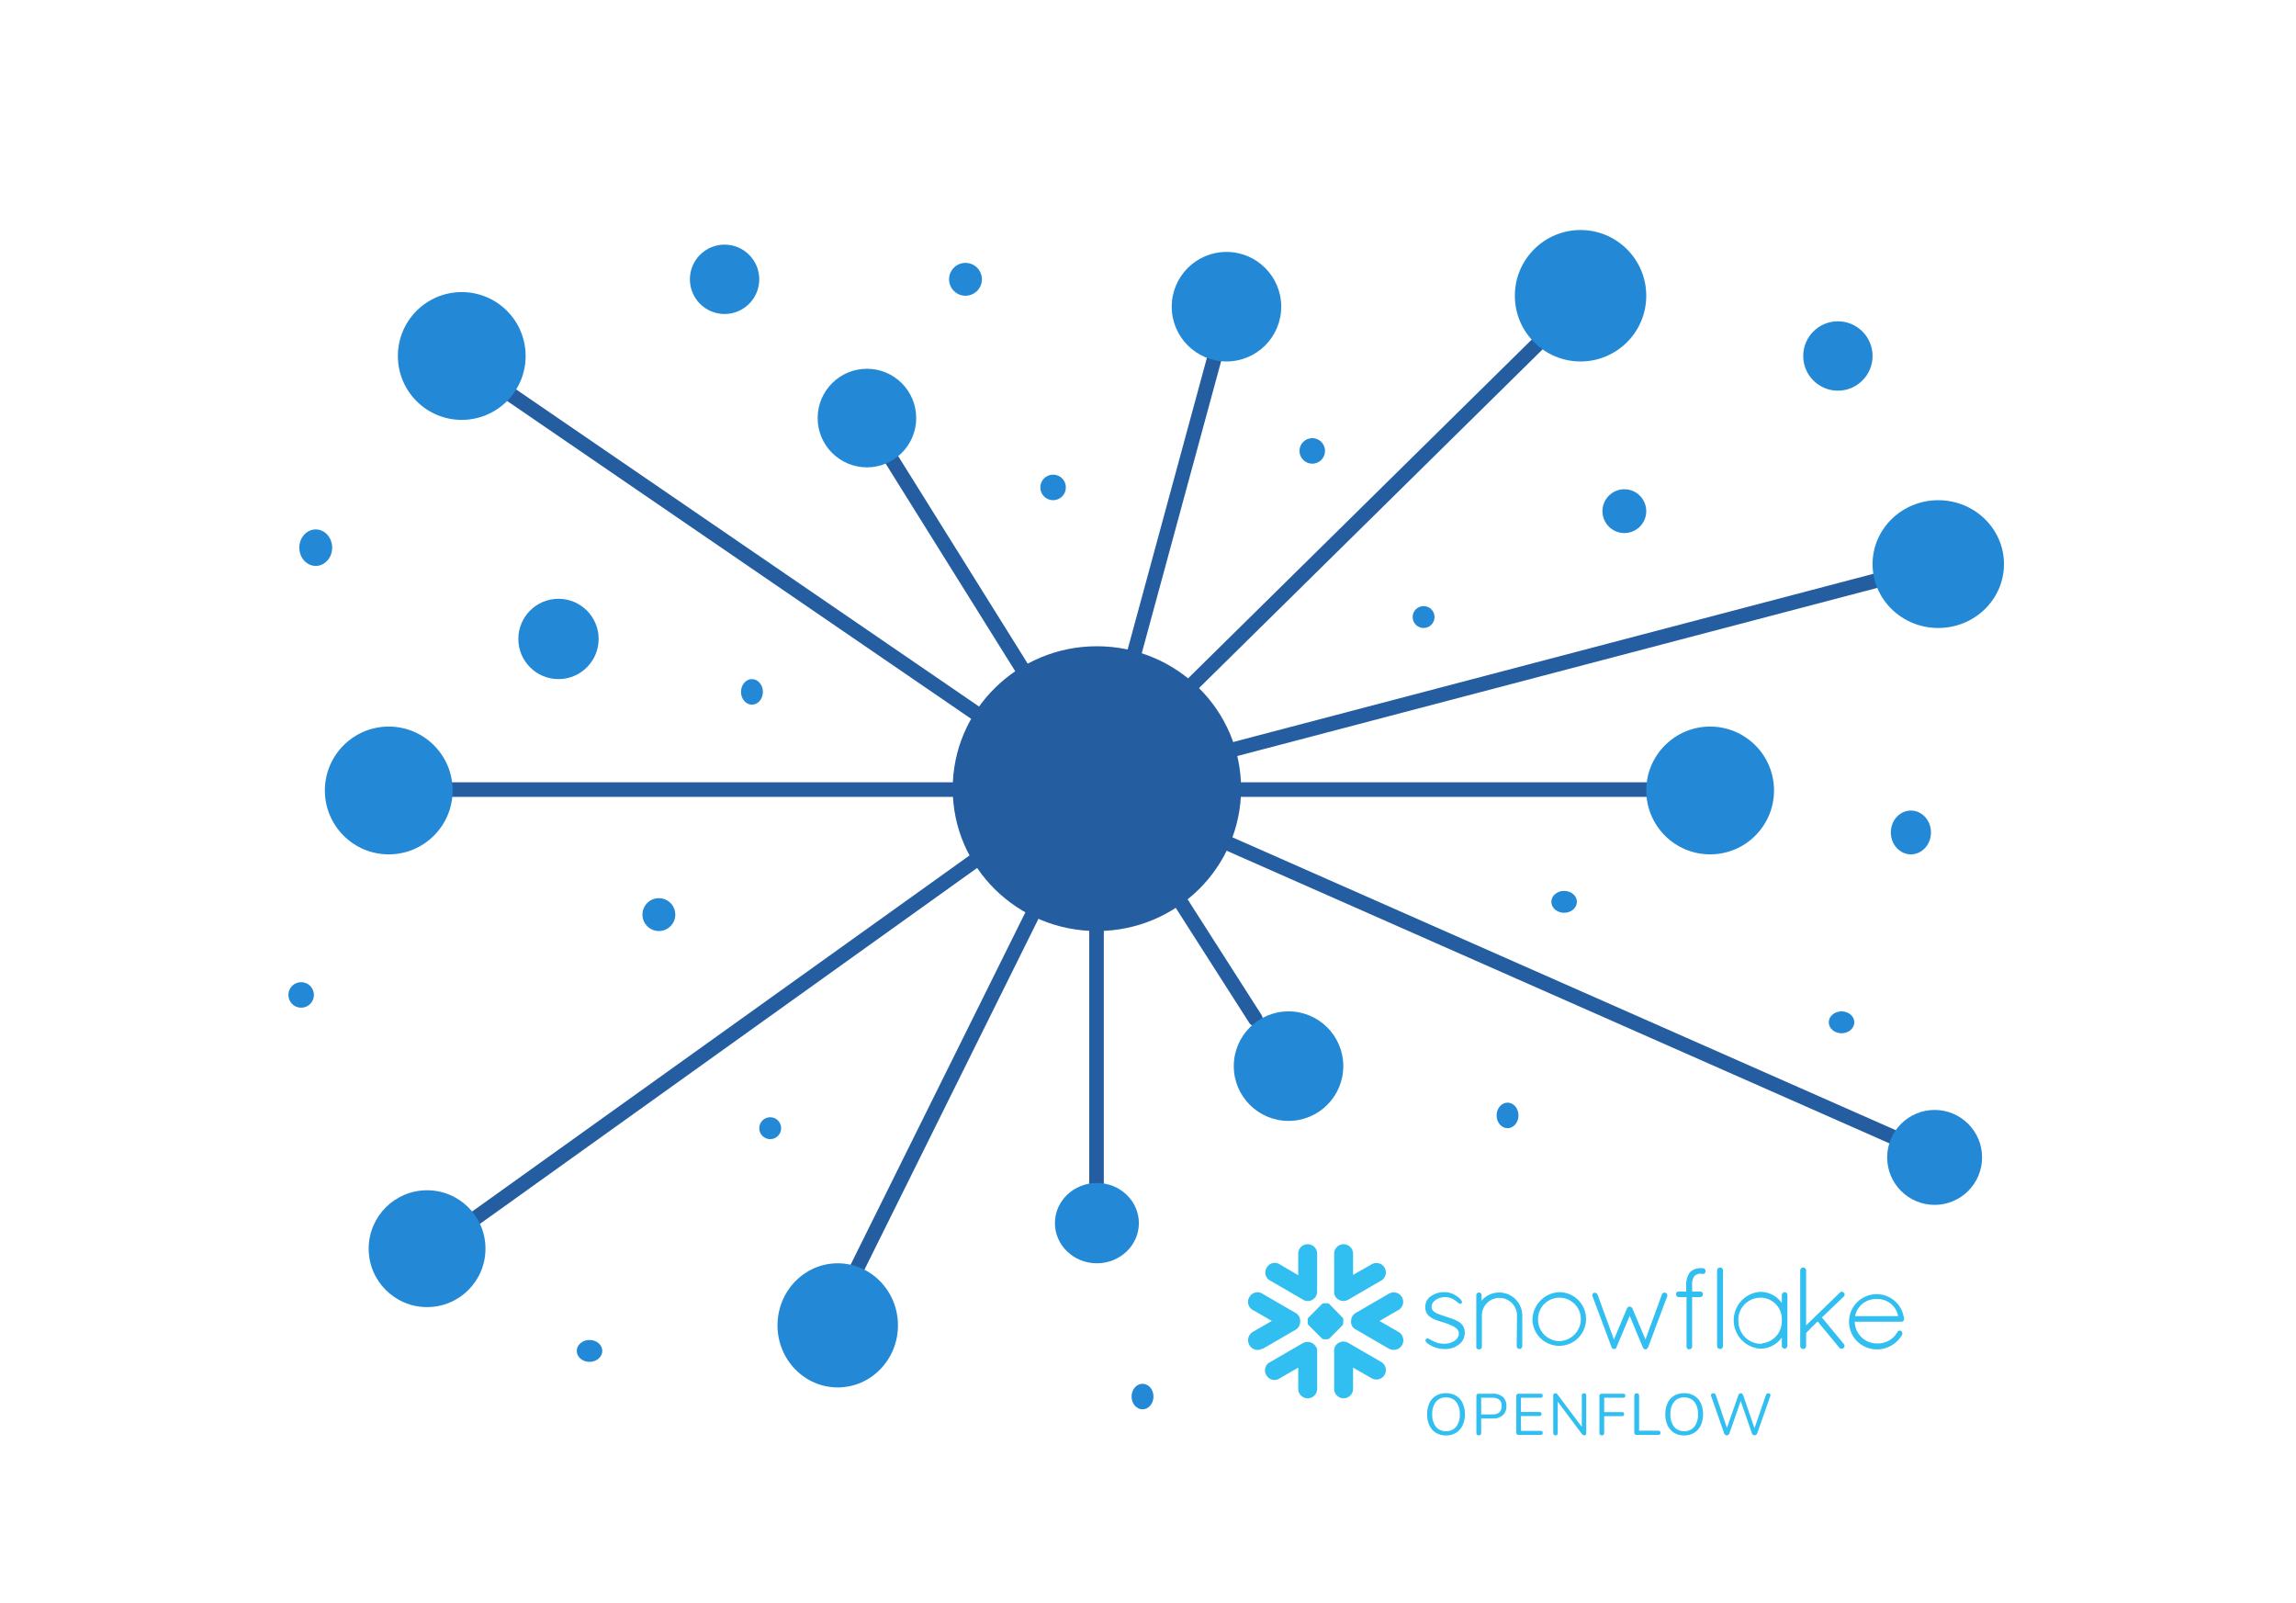 <svg xmlns="http://www.w3.org/2000/svg" width="629" height="439" viewBox="0 0 629 439">
  <g id="dt_unified-data-access" transform="translate(-974 -793)">
    <rect id="Rectangle_7438" data-name="Rectangle 7438" width="629" height="439" transform="translate(974 793)" fill="#fff"/>
    <g id="Group_25308" data-name="Group 25308" transform="translate(50.056 34.337)">
      <path id="Path_37223" data-name="Path 37223" d="M1205.432,964.336l-134.084-91.824" transform="translate(-12.005 -8.872)" fill="none" stroke="#255da1" stroke-linecap="round" stroke-width="4"/>
      <path id="Path_37222" data-name="Path 37222" d="M1240.546,957.289l-40.173-64.355" transform="translate(-34.666 -12.458)" fill="none" stroke="#255da1" stroke-linecap="round" stroke-width="4"/>
      <path id="Path_37220" data-name="Path 37220" d="M1308.3,985.744l191.595-50.326" transform="translate(-53.621 -19.92)" fill="none" stroke="#255da1" stroke-linecap="round" stroke-width="4"/>
      <path id="Path_37221" data-name="Path 37221" d="M1283,946.761l24.475-90.029" transform="translate(-49.178 -6.1)" fill="none" stroke="#255da1" stroke-linecap="round" stroke-width="4"/>
      <path id="Path_37219" data-name="Path 37219" d="M1297.214,956.42,1402.8,852.355" transform="translate(-51.675 -5.331)" fill="none" stroke="#255da1" stroke-linecap="round" stroke-width="4"/>
      <path id="Path_37224" data-name="Path 37224" d="M1051.388,1007.5h335.541" transform="translate(-8.499 -32.581)" fill="none" stroke="#255da1" stroke-linecap="round" stroke-width="4"/>
      <path id="Path_37225" data-name="Path 37225" d="M1203.72,1029,1061.6,1130.709" transform="translate(-10.292 -36.357)" fill="none" stroke="#255da1" stroke-linecap="round" stroke-width="4"/>
      <path id="Path_37226" data-name="Path 37226" d="M51.422,0,0,99.378" transform="matrix(1, -0.017, 0.017, 1, 1155.982, 1008.762)" fill="none" stroke="#255da1" stroke-linecap="round" stroke-width="4"/>
      <path id="Path_37227" data-name="Path 37227" d="M1271.5,1052.129v82.259" transform="translate(-47.158 -40.419)" fill="none" stroke="#255da1" stroke-linecap="round" stroke-width="4"/>
      <path id="Path_37228" data-name="Path 37228" d="M1297,1041l22.5,35.191" transform="translate(-51.637 -38.464)" fill="none" stroke="#255da1" stroke-linecap="round" stroke-width="4"/>
      <path id="Path_37229" data-name="Path 37229" d="M1310.644,1023.354l190.687,84.172" transform="translate(-54.033 -35.365)" fill="none" stroke="#255da1" stroke-linecap="round" stroke-width="4"/>
      <ellipse id="Ellipse_706" data-name="Ellipse 706" cx="39.5" cy="39" rx="39.5" ry="39" transform="translate(1184.944 935.663)" fill="#255da1"/>
      <circle id="Ellipse_707" data-name="Ellipse 707" cx="18" cy="18" r="18" transform="translate(1338.944 821.663)" fill="#2389d6"/>
      <circle id="Ellipse_714" data-name="Ellipse 714" cx="17.5" cy="17.5" r="17.5" transform="translate(1032.944 838.663)" fill="#2389d6"/>
      <circle id="Ellipse_737" data-name="Ellipse 737" cx="17.5" cy="17.5" r="17.5" transform="translate(1012.944 957.663)" fill="#2389d6"/>
      <ellipse id="Ellipse_715" data-name="Ellipse 715" cx="16.5" cy="17" rx="16.5" ry="17" transform="translate(1136.944 1104.663)" fill="#2389d6"/>
      <ellipse id="Ellipse_716" data-name="Ellipse 716" cx="11.5" cy="11" rx="11.5" ry="11" transform="translate(1212.944 1082.663)" fill="#2389d6"/>
      <circle id="Ellipse_724" data-name="Ellipse 724" cx="9.5" cy="9.5" r="9.5" transform="translate(1417.944 846.663)" fill="#2389d6"/>
      <circle id="Ellipse_725" data-name="Ellipse 725" cx="9.5" cy="9.5" r="9.5" transform="translate(1112.944 825.663)" fill="#2389d6"/>
      <circle id="Ellipse_717" data-name="Ellipse 717" cx="11" cy="11" r="11" transform="translate(1065.944 922.663)" fill="#2389d6"/>
      <ellipse id="Ellipse_708" data-name="Ellipse 708" cx="18" cy="17.5" rx="18" ry="17.5" transform="translate(1436.944 895.663)" fill="#2389d6"/>
      <circle id="Ellipse_709" data-name="Ellipse 709" cx="17.5" cy="17.5" r="17.5" transform="translate(1374.944 957.663)" fill="#2389d6"/>
      <circle id="Ellipse_710" data-name="Ellipse 710" cx="15" cy="15" r="15" transform="translate(1261.944 1035.663)" fill="#2389d6"/>
      <circle id="Ellipse_713" data-name="Ellipse 713" cx="15" cy="15" r="15" transform="translate(1244.944 827.663)" fill="#2389d6"/>
      <circle id="Ellipse_711" data-name="Ellipse 711" cx="13" cy="13" r="13" transform="translate(1440.944 1062.663)" fill="#2389d6"/>
      <circle id="Ellipse_712" data-name="Ellipse 712" cx="13.5" cy="13.5" r="13.5" transform="translate(1147.944 859.663)" fill="#2389d6"/>
      <circle id="Ellipse_718" data-name="Ellipse 718" cx="16" cy="16" r="16" transform="translate(1024.944 1084.663)" fill="#2389d6"/>
      <circle id="Ellipse_719" data-name="Ellipse 719" cx="4.5" cy="4.5" r="4.5" transform="translate(1099.944 1004.663)" fill="#2389d6"/>
      <ellipse id="Ellipse_726" data-name="Ellipse 726" cx="3" cy="3.5" rx="3" ry="3.5" transform="translate(1126.944 944.663)" fill="#2389d6"/>
      <circle id="Ellipse_727" data-name="Ellipse 727" cx="3.5" cy="3.5" r="3.5" transform="translate(1208.944 888.663)" fill="#2389d6"/>
      <circle id="Ellipse_728" data-name="Ellipse 728" cx="3.5" cy="3.5" r="3.5" transform="translate(1279.944 878.663)" fill="#2389d6"/>
      <circle id="Ellipse_729" data-name="Ellipse 729" cx="3" cy="3" r="3" transform="translate(1310.944 924.663)" fill="#2389d6"/>
      <ellipse id="Ellipse_730" data-name="Ellipse 730" cx="3.5" cy="3" rx="3.5" ry="3" transform="translate(1348.944 1002.663)" fill="#2389d6"/>
      <ellipse id="Ellipse_731" data-name="Ellipse 731" cx="3.5" cy="3" rx="3.5" ry="3" transform="translate(1424.944 1035.663)" fill="#2389d6"/>
      <ellipse id="Ellipse_732" data-name="Ellipse 732" cx="3" cy="3.5" rx="3" ry="3.5" transform="translate(1333.944 1060.663)" fill="#2389d6"/>
      <ellipse id="Ellipse_733" data-name="Ellipse 733" cx="3" cy="3.5" rx="3" ry="3.5" transform="translate(1233.944 1137.663)" fill="#2389d6"/>
      <ellipse id="Ellipse_734" data-name="Ellipse 734" cx="3.5" cy="3" rx="3.5" ry="3" transform="translate(1081.944 1125.663)" fill="#2389d6"/>
      <circle id="Ellipse_735" data-name="Ellipse 735" cx="3" cy="3" r="3" transform="translate(1131.944 1064.663)" fill="#2389d6"/>
      <circle id="Ellipse_736" data-name="Ellipse 736" cx="3.5" cy="3.5" r="3.5" transform="translate(1002.944 1027.663)" fill="#2389d6"/>
      <circle id="Ellipse_720" data-name="Ellipse 720" cx="4.5" cy="4.5" r="4.5" transform="translate(1183.944 830.663)" fill="#2389d6"/>
      <ellipse id="Ellipse_721" data-name="Ellipse 721" cx="4.5" cy="5" rx="4.5" ry="5" transform="translate(1005.944 903.663)" fill="#2389d6"/>
      <ellipse id="Ellipse_722" data-name="Ellipse 722" cx="5.5" cy="6" rx="5.5" ry="6" transform="translate(1441.944 980.663)" fill="#2389d6"/>
      <circle id="Ellipse_723" data-name="Ellipse 723" cx="6" cy="6" r="6" transform="translate(1362.944 892.663)" fill="#2389d6"/>
    </g>
    <g id="snowflake-seeklogo" transform="translate(1313.986 745.107)">
      <path id="Path_37230" data-name="Path 37230" d="M20.054,403.511a2.628,2.628,0,0,0,.8-1.967V391.261a2.593,2.593,0,0,0-5.187,0v5.9l-5.007-2.951a2.507,2.507,0,0,0-3.577.8,2.507,2.507,0,0,0,.8,3.577c.089,0,.089.089.179.089l8.942,5.186a2.449,2.449,0,0,0,3.04-.358Zm-3.845,6.26a2.5,2.5,0,0,0-1.342-2.325l-8.942-5.186a2.508,2.508,0,0,0-3.577.8,2.507,2.507,0,0,0,.8,3.577c.089,0,.089.089.179.089l5.1,2.951-5.1,2.951a2.639,2.639,0,0,0-1.073,3.577,2.565,2.565,0,0,0,3.577,1.073h.179l8.942-5.186a2.594,2.594,0,0,0,1.252-2.325Zm4.65,8.137v10.373a2.593,2.593,0,0,1-5.187,0v-5.812l-5.1,2.951a2.507,2.507,0,0,1-3.577-.8,2.507,2.507,0,0,1,.8-3.577c.089,0,.089-.089.179-.089l8.943-5.186a2.687,2.687,0,0,1,3.666,1.073,1.5,1.5,0,0,1,.268,1.073Zm4.65.268v10.1a2.593,2.593,0,0,0,5.186,0v-5.812L35.7,425.33a2.592,2.592,0,1,0,2.772-4.382c-.089,0-.089-.089-.179-.089l-8.942-5.186a2.632,2.632,0,0,0-3.577.984,3.058,3.058,0,0,0-.268,1.52Zm4.65-8.406a2.5,2.5,0,0,1,1.341-2.325l8.942-5.186a2.592,2.592,0,1,1,2.772,4.382c-.089,0-.089.089-.179.089l-5.1,2.951,5.1,2.951a2.64,2.64,0,1,1-2.5,4.65c-.089,0-.089-.089-.179-.089l-8.942-5.186a2.216,2.216,0,0,1-1.252-2.235Zm-4.65-8.405v-10.1a2.593,2.593,0,0,1,5.186,0v5.812l5.007-2.862a2.592,2.592,0,0,1,2.772,4.382c-.089,0-.089.089-.179.089l-8.942,5.186a2.632,2.632,0,0,1-3.577-.983,2.893,2.893,0,0,1-.268-1.52Zm-1.252,3.755a.813.813,0,0,0-.626-.268h-.894a.812.812,0,0,0-.626.268L18.534,408.7a.812.812,0,0,0-.268.626v.895a.811.811,0,0,0,.268.626l3.577,3.577a.812.812,0,0,0,.626.268h.894a.813.813,0,0,0,.626-.268l3.577-3.577a1.658,1.658,0,0,0,.179-.626v-.895a.811.811,0,0,0-.269-.626l-3.487-3.577Zm-.537,3.13a.681.681,0,0,0-.447-.179h0a.679.679,0,0,0-.447.179l-1.073,1.073a.684.684,0,0,0-.179.447h0a.684.684,0,0,0,.179.447l1.073,1.073a.682.682,0,0,0,.447.179h0a.684.684,0,0,0,.447-.179l1.073-1.073a.685.685,0,0,0,.179-.447h0a.685.685,0,0,0-.179-.447l-1.073-1.073Z" fill="#31bef0"/>
      <path id="Path_37231" data-name="Path 37231" d="M277.6,446.244a8.093,8.093,0,0,0,3.24.72,5.972,5.972,0,0,0,3.87-1.17,3.933,3.933,0,0,0,1.71-3.24c0-2.97-2.61-3.6-5.31-4.5-1.8-.63-3.78-1.08-3.78-2.61,0-1.89,2.34-2.7,3.6-2.7,3.061,0,3.78,2.43,4.59,1.71s-2.16-3.06-4.41-3.06a6.132,6.132,0,0,0-3.78.99,3.378,3.378,0,0,0-1.71,3.15c-.09,3.15,3.78,3.69,5.491,4.32s3.6,1.261,3.69,2.79c0,2.16-2.7,2.88-3.87,2.88-3.42,0-4.41-1.98-5.04-1.35s.09,1.26,1.71,2.07Zm23.041,0a.853.853,0,0,0,.81.72c.36,0,.63-.36.72-.72v-8.461a6.324,6.324,0,0,0-11.161-4.05V432.2a.71.71,0,0,0-.72-.72.775.775,0,0,0-.72.72v14.4a.925.925,0,0,0,.54.45h.27a.544.544,0,0,0,.54-.27.468.468,0,0,0,.18-.36v-8.641a4.815,4.815,0,0,1,9.63,0h0l-.09,8.461Zm4.32-7.02a7.347,7.347,0,1,0,7.29-7.831,7.675,7.675,0,0,0-7.29,7.831ZM351.4,426.353h-.09a2.32,2.32,0,0,0-1.98.63,3.912,3.912,0,0,0-.63,2.61v1.62h2.16a.787.787,0,0,1,.81.72h0a.806.806,0,0,1-.81.81H348.7v13.5a.788.788,0,0,1-.72.81h0a.735.735,0,0,1-.81-.72V432.743H345.1a.806.806,0,0,1-.81-.81.71.71,0,0,1,.72-.72h2.07v-1.62a5.608,5.608,0,0,1,.99-3.6,3.99,3.99,0,0,1,3.06-1.17h.45a.81.81,0,0,1,0,1.62l-.18-.089Zm-44.912,12.24a5.864,5.864,0,1,1,11.7.72,6.063,6.063,0,0,1-6.03,5.49,5.941,5.941,0,0,1-5.67-6.21Zm20.88,8.37a.677.677,0,0,0,.63-.45v-.09l3.6-8.55,3.6,8.64a.951.951,0,0,0,.63.54h.09a.69.69,0,0,0,.45-.18,1.25,1.25,0,0,0,.27-.36l5.221-13.95a.769.769,0,1,0-1.44-.54l-4.5,12.331-3.6-8.55a.918.918,0,0,0-.72-.45.8.8,0,0,0-.72.45l-3.6,8.55-4.5-12.331a.906.906,0,0,0-.99-.45h0a.757.757,0,0,0-.36.99l5.22,13.95a1.25,1.25,0,0,0,.27.36l.09.09c.18-.09.27-.09.359,0Zm28.172-.81a.81.81,0,0,0,1.62,0v-20.7a.81.81,0,0,0-1.62,0v20.7Zm18.541-14.761a.865.865,0,0,0-.81.72h0v2.25a7.21,7.21,0,0,0-5.85-3.06,7.8,7.8,0,0,0,0,15.571,7.211,7.211,0,0,0,5.85-3.06v2.34a.853.853,0,0,0,.81.72c.36,0,.63-.36.72-.72V432.113a.775.775,0,0,0-.72-.72Zm-6.12,14.131a6.187,6.187,0,0,1-6.57-5.941,6.046,6.046,0,0,1,5.58-6.66,5.837,5.837,0,0,1,6.3,5.85v.45a6.034,6.034,0,0,1-5.85,6.21h.54v.09Zm10.35.63a.81.81,0,0,0,1.62,0v-3.6l3.15-3.15,5.94,7.2a.7.7,0,0,0,.63.27.788.788,0,0,0,.81-.72.963.963,0,0,0-.18-.54l-6.03-7.29,6.03-5.76a.736.736,0,0,0-.09-1.08.707.707,0,0,0-.99,0l-9.27,9V425.453a.81.81,0,0,0-1.62,0h0v20.7Zm27.9-3.06a.859.859,0,0,0-.27-1.08.724.724,0,0,0-.99.27h0a6.075,6.075,0,0,1-5.04,3.15h-.721a6.054,6.054,0,0,1-5.94-5.941h12.781a.7.7,0,0,0,.72-.63h0v-.18a7.554,7.554,0,1,0-7.561,8.37h.72a8.01,8.01,0,0,0,6.3-3.96Zm-6.93-9.81a5.673,5.673,0,0,1,5.85,4.68H393.342a5.768,5.768,0,0,1,5.94-4.68Z" transform="translate(-225.12 -29.591)" fill="#31bef0"/>
      <path id="Path_37328" data-name="Path 37328" d="M6.128.144A5.111,5.111,0,0,1,3.4-.568,4.723,4.723,0,0,1,1.608-2.576,6.941,6.941,0,0,1,.976-5.648,7.017,7.017,0,0,1,1.6-8.72a4.621,4.621,0,0,1,1.784-2,5.187,5.187,0,0,1,2.744-.7,5.218,5.218,0,0,1,2.76.7A4.681,4.681,0,0,1,10.68-8.728a6.889,6.889,0,0,1,.632,3.064,6.919,6.919,0,0,1-.64,3.08,4.766,4.766,0,0,1-1.8,2.016A5.142,5.142,0,0,1,6.128.144Zm0-1.168a3.409,3.409,0,0,0,2.8-1.216A5.253,5.253,0,0,0,9.92-5.648a5.219,5.219,0,0,0-.992-3.4,3.419,3.419,0,0,0-2.8-1.208A3.383,3.383,0,0,0,3.36-9.048a5.219,5.219,0,0,0-.992,3.4,5.259,5.259,0,0,0,.992,3.4A3.364,3.364,0,0,0,6.128-1.024ZM15.12.112q-.656,0-.656-.688V-10.608a.594.594,0,0,1,.672-.672h3.792a4.012,4.012,0,0,1,2.792.88,3.222,3.222,0,0,1,.968,2.512,3.227,3.227,0,0,1-.968,2.5,3.988,3.988,0,0,1-2.792.888H15.776v3.92Q15.776.112,15.12.112ZM15.776-5.6h2.992q2.624,0,2.624-2.288,0-2.3-2.624-2.3H15.776ZM26.112,0a.636.636,0,0,1-.72-.72v-9.84a.636.636,0,0,1,.72-.72h5.952a.488.488,0,0,1,.56.544.5.5,0,0,1-.56.56H26.672v3.9h5.056a.488.488,0,0,1,.56.544.5.5,0,0,1-.56.56H26.672V-1.1h5.392a.488.488,0,0,1,.56.544.5.5,0,0,1-.56.56ZM36.144.112q-.624,0-.624-.656V-10.72q0-.672.576-.672a.647.647,0,0,1,.368.088,1.294,1.294,0,0,1,.288.312l6.592,8.784v-8.544a.559.559,0,0,1,.624-.64q.592,0,.592.64V-.528q0,.64-.528.64a.682.682,0,0,1-.384-.1,1.355,1.355,0,0,1-.3-.3L36.752-9.1v8.56Q36.752.112,36.144.112Zm12.72,0a.629.629,0,0,1-.7-.72V-10.56a.636.636,0,0,1,.72-.72h5.808a.488.488,0,0,1,.56.544.5.5,0,0,1-.56.56H49.472V-6.24h4.88q.576,0,.576.544a.5.5,0,0,1-.576.56h-4.88V-.608Q49.472.112,48.864.112ZM58.4,0a.6.6,0,0,1-.672-.688v-9.984q0-.688.656-.688t.656.688v9.52h5.248q.608,0,.608.576T64.288,0ZM71.376.144a5.11,5.11,0,0,1-2.728-.712,4.723,4.723,0,0,1-1.792-2.008,6.941,6.941,0,0,1-.632-3.072,7.017,7.017,0,0,1,.624-3.072,4.621,4.621,0,0,1,1.784-2,5.187,5.187,0,0,1,2.744-.7,5.218,5.218,0,0,1,2.76.7,4.681,4.681,0,0,1,1.792,1.992,6.889,6.889,0,0,1,.632,3.064,6.919,6.919,0,0,1-.64,3.08,4.766,4.766,0,0,1-1.8,2.016A5.142,5.142,0,0,1,71.376.144Zm0-1.168a3.409,3.409,0,0,0,2.8-1.216,5.253,5.253,0,0,0,.992-3.408,5.219,5.219,0,0,0-.992-3.4,3.419,3.419,0,0,0-2.8-1.208,3.383,3.383,0,0,0-2.768,1.208,5.219,5.219,0,0,0-.992,3.4,5.259,5.259,0,0,0,.992,3.4A3.364,3.364,0,0,0,71.376-1.024ZM83.072.112A.784.784,0,0,1,82.32-.5l-3.536-10.1a.624.624,0,0,1,.048-.576.623.623,0,0,1,.544-.224.713.713,0,0,1,.7.56L83.1-1.92l3.1-8.864q.208-.608.7-.608a.551.551,0,0,1,.408.152,1.253,1.253,0,0,1,.264.456L90.656-1.84l3.1-8.992a.688.688,0,0,1,.688-.56.547.547,0,0,1,.488.224.641.641,0,0,1,.04.576L91.424-.5a1.131,1.131,0,0,1-.28.456.679.679,0,0,1-.472.152.685.685,0,0,1-.464-.152A1.084,1.084,0,0,1,89.92-.5L86.88-9.28,83.808-.5a1.187,1.187,0,0,1-.272.456A.649.649,0,0,1,83.072.112Z" transform="translate(50.014 440.893)" fill="#31bef0"/>
    </g>
  </g>
</svg>
